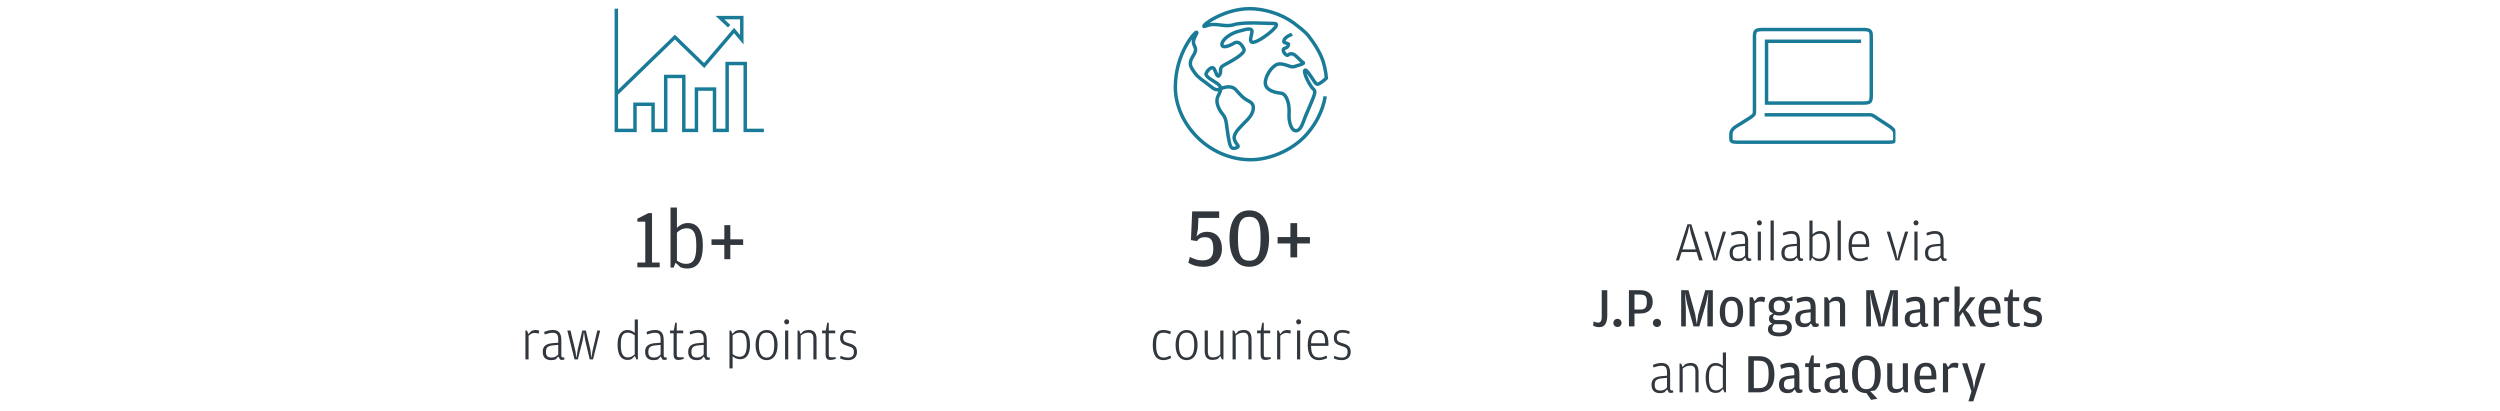 <svg width="1440" height="237" viewBox="0 0 1440 237" fill="none" xmlns="http://www.w3.org/2000/svg">
<g clip-path="url(#clip0_0_3)">
<mask id="mask0_0_3" style="mask-type:luminance" maskUnits="userSpaceOnUse" x="0" y="0" width="1440" height="237">
<path d="M1440 0H0V237H1440V0Z" fill="white"/>
</mask>
<g mask="url(#mask0_0_3)">
<path d="M440 75.117H429.251V36.586H418.833V75.117H411.556V51.303H401.138V75.117H393.862V44.027H383.444V75.117H376.167V60.068H365.749V75.117H355V5V54.115L388.735 21.372L405.603 37.743L422.802 17.568L427.267 22.86V10.127H414.698L419.99 15.088" stroke="#1A7B98" stroke-width="2" stroke-miterlimit="10"/>
<path d="M367.123 154V151.216H371.683V127.696H367.123V125.968L373.459 122.752H375.571V151.216H379.987V154H367.123ZM389.149 151.312L387.997 154.144H386.221V119.536H389.917V131.248C391.309 129.856 393.325 128.464 396.253 128.464C401.677 128.464 404.845 132.544 404.845 141.376C404.845 150.64 401.581 154.672 395.773 154.672C394.093 154.672 392.701 154.24 391.981 153.952L389.149 151.312ZM389.917 133.984V150.112C391.453 151.216 393.133 151.984 395.149 151.984C399.085 151.984 401.053 149.488 401.053 142.096V140.848C401.053 133.456 398.893 131.488 395.581 131.488C392.749 131.488 390.973 132.928 389.917 133.984ZM417.214 149.296V141.088H409.822V137.872H417.214V129.664H420.67V137.872H428.062V141.088H420.67V149.296H417.214Z" fill="#31373D"/>
<path d="M304.4 192.408L306 190.68C306.832 190.296 307.6 190.072 308.432 190.072C309.456 190.072 310.192 190.296 310.608 190.488L310.224 192.216C309.52 191.928 308.944 191.768 307.92 191.768C306.48 191.768 305.52 192.472 304.464 193.368V207H302.64V190.392H303.536L304.4 192.408ZM321.542 197.4V195.448C321.542 193.272 320.998 191.672 318.47 191.672C316.838 191.672 315.366 192.12 313.734 192.664L313.446 191.192C315.046 190.552 316.486 190.072 318.438 190.072C321.894 190.072 323.334 191.96 323.334 196.088V204.632C323.334 205.624 323.686 205.912 324.518 205.912H325.062L325.126 207.032C324.87 207.16 324.39 207.32 323.814 207.32C323.398 207.32 323.014 207.256 322.63 207.096L321.606 205.336L320.07 207C319.462 207.256 318.502 207.448 317.542 207.448C314.758 207.448 312.614 206.2 312.614 202.648C312.614 199.384 314.502 197.976 318.406 197.656L321.542 197.4ZM321.542 204.152V198.648L318.534 198.936C315.686 199.192 314.47 200.088 314.47 202.584V202.808C314.47 205.048 315.462 205.944 317.766 205.944C319.686 205.944 320.774 205.08 321.542 204.152ZM330.912 207L326.784 190.392H328.608L331.488 202.424L332 206.264L332.8 201.24L335.392 190.392H337.472L340.032 201.24L340.704 206.264L341.216 202.424L344.032 190.392H345.696L341.6 207H339.68L337.088 196.088L336.352 191.224L335.616 196.088L332.832 207H330.912ZM365.597 191.736V184.024H367.421V207H366.525L365.693 205.016L363.805 206.84C363.325 207.064 362.525 207.32 361.373 207.32C357.693 207.32 355.709 204.312 355.709 198.52C355.709 192.792 357.981 190.072 361.437 190.072C363.357 190.072 364.701 190.936 365.597 191.736ZM365.597 204.12V193.176C364.861 192.6 363.485 191.608 361.661 191.608C359.069 191.608 357.597 192.952 357.597 198.36V198.808C357.597 204.088 359.101 205.88 361.693 205.88C363.261 205.88 364.157 205.24 365.597 204.12ZM380.511 197.4V195.448C380.511 193.272 379.967 191.672 377.439 191.672C375.807 191.672 374.335 192.12 372.703 192.664L372.415 191.192C374.015 190.552 375.455 190.072 377.407 190.072C380.863 190.072 382.303 191.96 382.303 196.088V204.632C382.303 205.624 382.655 205.912 383.487 205.912H384.031L384.095 207.032C383.839 207.16 383.359 207.32 382.783 207.32C382.367 207.32 381.983 207.256 381.599 207.096L380.575 205.336L379.039 207C378.431 207.256 377.471 207.448 376.511 207.448C373.727 207.448 371.583 206.2 371.583 202.648C371.583 199.384 373.471 197.976 377.375 197.656L380.511 197.4ZM380.511 204.152V198.648L377.503 198.936C374.655 199.192 373.439 200.088 373.439 202.584V202.808C373.439 205.048 374.431 205.944 376.735 205.944C378.655 205.944 379.743 205.08 380.511 204.152ZM390.677 207.32C388.757 207.32 387.989 206.328 387.989 203.96V191.96H385.941V190.392H388.085L388.917 185.912H389.813V190.392H393.525V191.96H389.813V204.248C389.813 205.4 390.101 205.784 391.189 205.784H393.781L393.877 206.712C392.917 207.032 391.893 207.32 390.677 207.32ZM405.323 197.4V195.448C405.323 193.272 404.779 191.672 402.251 191.672C400.619 191.672 399.147 192.12 397.515 192.664L397.227 191.192C398.827 190.552 400.267 190.072 402.219 190.072C405.675 190.072 407.115 191.96 407.115 196.088V204.632C407.115 205.624 407.467 205.912 408.299 205.912H408.843L408.907 207.032C408.651 207.16 408.171 207.32 407.595 207.32C407.179 207.32 406.795 207.256 406.411 207.096L405.387 205.336L403.851 207C403.243 207.256 402.283 207.448 401.323 207.448C398.539 207.448 396.395 206.2 396.395 202.648C396.395 199.384 398.283 197.976 402.187 197.656L405.323 197.4ZM405.323 204.152V198.648L402.315 198.936C399.467 199.192 398.251 200.088 398.251 202.584V202.808C398.251 205.048 399.243 205.944 401.547 205.944C403.467 205.944 404.555 205.08 405.323 204.152ZM421.899 192.376L423.435 190.744C424.267 190.392 425.163 190.072 426.379 190.072C429.995 190.072 432.011 192.92 432.011 198.712C432.011 204.312 429.739 206.936 426.315 206.936C424.331 206.936 422.923 206.008 421.995 205.208V212.184H420.171V190.392H421.067L421.899 192.376ZM421.995 203.928C422.731 204.504 424.107 205.496 426.027 205.496C428.587 205.496 430.123 203.704 430.123 198.872V198.424C430.123 193.208 428.747 191.608 426.123 191.608C424.523 191.608 423.403 192.12 421.995 193.208V203.928ZM441.577 207.448C437.769 207.448 435.209 204.408 435.209 198.744C435.209 193.016 437.865 190.072 441.577 190.072C445.289 190.072 447.881 193.016 447.881 198.648C447.881 204.408 445.385 207.448 441.577 207.448ZM441.577 205.976C444.137 205.976 445.961 204.056 445.961 199V198.584C445.961 193.24 444.265 191.608 441.577 191.608C438.857 191.608 437.129 193.272 437.129 198.424V198.84C437.129 204.056 438.985 205.976 441.577 205.976ZM453.132 186.84C452.364 186.84 451.692 186.2 451.692 185.368C451.692 184.536 452.364 183.896 453.132 183.896C453.9 183.896 454.572 184.536 454.572 185.368C454.572 186.2 453.9 186.84 453.132 186.84ZM452.204 207V190.392H454.028V207H452.204ZM461.15 192.44L462.59 190.84C463.294 190.488 464.318 190.072 465.854 190.072C468.478 190.072 470.334 191.416 470.334 195.224V207H468.51V194.84C468.51 192.344 467.294 191.608 465.598 191.608C463.678 191.608 462.59 192.248 461.214 193.272V207H459.39V190.392H460.286L461.15 192.44ZM478.24 207.32C476.32 207.32 475.552 206.328 475.552 203.96V191.96H473.504V190.392H475.648L476.48 185.912H477.376V190.392H481.088V191.96H477.376V204.248C477.376 205.4 477.664 205.784 478.752 205.784H481.344L481.44 206.712C480.48 207.032 479.456 207.32 478.24 207.32ZM488.47 207.448C486.326 207.448 484.79 206.904 483.862 206.392L484.182 204.952C485.302 205.464 486.774 205.976 488.438 205.976C490.486 205.976 491.83 205.144 491.83 202.808C491.83 200.664 491.222 200.12 487.99 199.192C485.558 198.488 483.894 197.496 483.894 194.616C483.894 191.608 485.846 190.072 488.822 190.072C490.646 190.072 492.086 190.488 493.078 191L492.758 192.376C491.51 191.928 490.646 191.608 488.79 191.608C486.806 191.608 485.654 192.216 485.654 194.552C485.654 196.664 486.614 197.016 489.11 197.752C492.118 198.648 493.622 199.736 493.622 202.776C493.622 205.432 491.894 207.448 488.47 207.448Z" fill="#31373D"/>
<path d="M670.112 207.448C666.176 207.448 664 204.632 664 198.648C664 192.728 666.112 190.072 670.112 190.072C671.744 190.072 673.216 190.488 674.432 191L674.112 192.472C672.512 191.96 671.456 191.64 670.24 191.64C667.456 191.64 665.92 192.952 665.92 198.36V198.776C665.92 204.344 667.52 205.944 670.24 205.944C671.744 205.944 672.544 205.528 674.112 204.792L674.592 206.168C673.536 206.808 671.904 207.448 670.112 207.448ZM683.493 207.448C679.685 207.448 677.125 204.408 677.125 198.744C677.125 193.016 679.781 190.072 683.493 190.072C687.205 190.072 689.797 193.016 689.797 198.648C689.797 204.408 687.301 207.448 683.493 207.448ZM683.493 205.976C686.053 205.976 687.877 204.056 687.877 199V198.584C687.877 193.24 686.181 191.608 683.493 191.608C680.773 191.608 679.045 193.272 679.045 198.424V198.84C679.045 204.056 680.901 205.976 683.493 205.976ZM702.888 204.216V190.392H704.712V207H703.816L702.952 205.08L701.608 206.616C700.936 206.968 699.848 207.32 698.312 207.32C695.752 207.32 693.896 205.976 693.896 202.168V190.392H695.72V202.552C695.72 205.048 696.904 205.88 698.568 205.88C700.456 205.88 701.64 205.272 702.888 204.216ZM711.721 192.44L713.161 190.84C713.865 190.488 714.889 190.072 716.425 190.072C719.049 190.072 720.905 191.416 720.905 195.224V207H719.081V194.84C719.081 192.344 717.865 191.608 716.169 191.608C714.249 191.608 713.161 192.248 711.785 193.272V207H709.961V190.392H710.857L711.721 192.44ZM728.811 207.32C726.891 207.32 726.123 206.328 726.123 203.96V191.96H724.075V190.392H726.219L727.051 185.912H727.947V190.392H731.659V191.96H727.947V204.248C727.947 205.4 728.235 205.784 729.323 205.784H731.915L732.011 206.712C731.051 207.032 730.027 207.32 728.811 207.32ZM737.377 192.408L738.977 190.68C739.809 190.296 740.577 190.072 741.409 190.072C742.433 190.072 743.169 190.296 743.585 190.488L743.201 192.216C742.497 191.928 741.921 191.768 740.897 191.768C739.457 191.768 738.497 192.472 737.441 193.368V207H735.617V190.392H736.513L737.377 192.408ZM748.016 186.84C747.248 186.84 746.576 186.2 746.576 185.368C746.576 184.536 747.248 183.896 748.016 183.896C748.784 183.896 749.456 184.536 749.456 185.368C749.456 186.2 748.784 186.84 748.016 186.84ZM747.088 207V190.392H748.912V207H747.088ZM755.17 199.224C755.202 204.248 756.738 205.944 759.842 205.944C761.282 205.944 762.53 205.528 764.066 204.792L764.482 206.2C763.49 206.744 761.634 207.448 759.714 207.448C755.49 207.448 753.25 204.6 753.25 198.712C753.25 192.568 755.842 190.072 759.522 190.072C763.298 190.072 765.154 193.048 765.154 197.656V199.224H755.17ZM755.17 197.72H763.266V197.304C763.266 193.112 761.986 191.576 759.522 191.576C757.09 191.576 755.33 192.664 755.17 197.72ZM772.854 207.448C770.71 207.448 769.174 206.904 768.246 206.392L768.566 204.952C769.686 205.464 771.158 205.976 772.822 205.976C774.87 205.976 776.214 205.144 776.214 202.808C776.214 200.664 775.606 200.12 772.374 199.192C769.942 198.488 768.278 197.496 768.278 194.616C768.278 191.608 770.23 190.072 773.206 190.072C775.03 190.072 776.47 190.488 777.462 191L777.142 192.376C775.894 191.928 775.03 191.608 773.174 191.608C771.19 191.608 770.038 192.216 770.038 194.552C770.038 196.664 770.998 197.016 773.494 197.752C776.502 198.648 778.006 199.736 778.006 202.776C778.006 205.432 776.278 207.448 772.854 207.448Z" fill="#31373D"/>
<mask id="mask1_0_3" style="mask-type:luminance" maskUnits="userSpaceOnUse" x="672" y="0" width="97" height="97">
<path d="M769 0H672V97H769V0Z" fill="white"/>
</mask>
<g mask="url(#mask1_0_3)">
<path d="M744.259 19.79C744.259 19.79 743.91 19.964 743.211 20.138C741.988 20.66 740.241 21.704 739.717 22.922C738.843 25.01 740.416 24.314 742.163 25.358C742.163 25.358 742.512 27.098 740.066 27.794C737.62 28.49 740.765 32.492 741.813 31.796C742.861 31.1 742.861 30.752 744.608 31.1C746.355 31.448 749.151 35.276 750.548 35.972C751.946 36.668 747.404 37.712 745.307 38.408C743.211 39.104 739.367 35.972 735.873 37.016C732.38 38.06 728.187 44.672 728.886 48.5C729.584 52.328 734.825 53.372 737.97 53.72C741.114 54.068 742.861 59.984 742.512 65.204C742.163 70.424 743.91 75.644 746.705 75.296C749.5 74.948 750.548 70.424 751.946 66.944C753.343 63.464 754.741 60.68 755.789 57.896C756.837 55.112 758.235 52.676 756.488 51.284C754.741 49.892 750.548 41.888 751.596 40.496C752.645 39.104 757.187 48.152 758.584 48.5C759.982 48.848 764 45.02 764 45.02C764 45.02 763.651 40.322 762.253 35.798C760.681 30.752 757.361 25.358 753.693 20.66C751.247 17.702 747.753 15.266 745.133 13.178C737.97 7.958 728.187 5 719.801 5C711.416 5 703.554 8.132 698.663 10.916C693.771 13.7 691.849 16.136 694.819 14.918C700.06 12.656 705.127 15.962 710.717 14.222C716.307 12.482 729.235 13.526 733.952 13.526C738.843 13.526 728.711 21.53 724.169 23.618C719.627 25.706 719.976 23.27 721.024 19.094C722.072 14.918 716.482 17.354 713.337 18.05C710.193 18.746 704.602 21.878 703.904 25.01C703.205 28.142 707.747 26.75 710.542 25.01C713.337 23.27 715.084 25.358 716.482 28.142C717.88 30.926 708.096 35.798 704.952 37.538C701.807 39.278 703.904 40.67 702.506 43.106C701.108 45.542 700.41 41.366 699.361 39.626C698.313 37.886 695.867 39.974 694.819 42.062C693.771 44.15 698.663 46.238 701.458 48.326C704.253 50.414 702.855 52.85 701.458 55.634C700.06 58.418 701.807 62.942 704.253 65.726C706.699 68.51 706.349 72.338 707.398 78.254C708.446 84.17 708.795 86.258 711.94 85.214C715.084 84.17 711.241 83.126 710.892 79.646C710.542 76.166 715.434 72.338 718.928 68.51C722.422 64.682 723.12 60.158 719.627 58.418C716.133 56.678 714.735 54.938 711.94 51.806C709.145 48.674 704.602 50.414 702.157 51.458C699.711 52.502 697.614 49.718 694.12 47.282C690.627 44.846 688.88 43.454 686.434 39.278C683.988 35.102 687.831 32.318 688.53 29.534C689.229 26.75 686.608 25.88 687.657 22.748C688.705 19.616 689.753 19.268 689.229 18.572C688.705 17.876 677 30.404 677 50.24C677 71.12 696.042 92 720.5 92C732.38 92 746.53 85.562 754.217 75.47C762.253 65.552 763.301 55.46 763.301 55.46" stroke="#1A7B98" stroke-width="2" stroke-miterlimit="10"/>
</g>
<mask id="mask2_0_3" style="mask-type:luminance" maskUnits="userSpaceOnUse" x="995" y="0" width="97" height="97">
<path d="M1092 0H995V97H1092V0Z" fill="white"/>
</mask>
<g mask="url(#mask2_0_3)">
<mask id="mask3_0_3" style="mask-type:luminance" maskUnits="userSpaceOnUse" x="995" y="0" width="97" height="97">
<path d="M1092 0H995V97H1092V0Z" fill="white"/>
</mask>
<g mask="url(#mask3_0_3)">
<path d="M1071.98 23.783H1017.53V59.35C1017.53 59.35 1069.42 59.35 1072.9 59.35C1077.85 59.35 1077.85 58.8 1077.85 53.3C1077.85 50.55 1077.85 22.5 1077.85 21.95C1077.85 17.733 1077.67 17 1072.72 17C1067.77 17 1020.65 17 1015.7 17C1010.75 17 1010.57 17.733 1010.57 21.95C1010.57 26.167 1010.57 60.817 1010.57 63.567C1010.57 66.317 1010.38 65.95 1008.37 67.6C1006.53 68.883 1001.22 72 999.567 73.1C997.733 74.383 997 75.85 997 77.133C997 78.417 997 78.967 997 80.067C997 81.167 997.367 81.9 1000.3 81.9C1003.23 81.9 1085 81.9 1088.12 81.9C1091.23 81.9 1091.42 81.35 1091.42 79.883C1091.42 78.417 1091.42 77.867 1091.42 77.133C1091.42 76.033 1091.23 74.933 1088.85 73.1C1087.93 72.367 1081.7 68.517 1080.97 67.967C1079.87 67.05 1078.22 66.133 1077.67 66.133C1077.3 66.133 1016.43 66.133 1016.43 66.133" stroke="#1A7B98" stroke-width="2" stroke-miterlimit="10"/>
</g>
</g>
</g>
<path d="M693.464 153.672C688.952 153.672 686.216 152.472 684.488 151.32L685.352 148.008C688.04 149.208 689.624 149.976 692.504 149.976C696.632 149.976 698.84 148.296 698.84 143.64V143.016C698.84 137.976 697.064 136.632 694.088 136.632C691.448 136.632 690.392 137.592 689.48 138.84L685.976 138.312L686.696 121.752H702.248V125.544H690.296L690.008 131.88L689.24 136.104C690.584 134.712 692.312 133.512 695.336 133.512C699.944 133.512 703.832 136.488 703.832 143.352C703.832 149.4 699.704 153.672 693.464 153.672ZM719.507 153.672C711.683 153.672 708.179 147.096 708.179 137.304C708.179 127.896 711.827 121.176 719.603 121.176C727.379 121.176 730.979 127.752 730.979 137.208C730.979 147.384 727.379 153.672 719.507 153.672ZM719.603 150.168C724.115 150.168 726.083 147.048 726.083 137.784V136.152C726.083 127.944 724.211 124.872 719.555 124.872C714.947 124.872 713.075 128.088 713.075 136.344V137.928C713.075 147.144 715.091 150.168 719.603 150.168ZM743.281 148.248V140.232H735.889V136.536H743.281V128.52H747.169V136.536H754.513V140.232H747.169V148.248H743.281Z" fill="#31373D"/>
<path d="M968.607 145.2L967.103 150H965.311L971.967 129.168H974.207L980.767 150H978.687L977.247 145.2H968.607ZM976.767 143.664L973.919 134.256L973.087 129.872L972.062 134.256L969.087 143.664H976.767ZM986.921 150L981.769 133.392H983.657L987.145 145.168L987.977 149.488L988.809 145.168L992.361 133.392H994.185L988.969 150H986.921ZM1005.15 140.4V138.448C1005.15 136.272 1004.61 134.672 1002.08 134.672C1000.45 134.672 998.976 135.12 997.344 135.664L997.056 134.192C998.656 133.552 1000.1 133.072 1002.05 133.072C1005.5 133.072 1006.94 134.96 1006.94 139.088V147.632C1006.94 148.624 1007.3 148.912 1008.13 148.912H1008.67L1008.74 150.032C1008.48 150.16 1008 150.32 1007.42 150.32C1007.01 150.32 1006.62 150.256 1006.24 150.096L1005.22 148.336L1003.68 150C1003.07 150.256 1002.11 150.448 1001.15 150.448C998.368 150.448 996.224 149.2 996.224 145.648C996.224 142.384 998.112 140.976 1002.02 140.656L1005.15 140.4ZM1005.15 147.152V141.648L1002.14 141.936C999.296 142.192 998.08 143.088 998.08 145.584V145.808C998.08 148.048 999.072 148.944 1001.38 148.944C1003.3 148.944 1004.38 148.08 1005.15 147.152ZM1013.4 129.84C1012.63 129.84 1011.96 129.2 1011.96 128.368C1011.96 127.536 1012.63 126.896 1013.4 126.896C1014.17 126.896 1014.84 127.536 1014.84 128.368C1014.84 129.2 1014.17 129.84 1013.4 129.84ZM1012.47 150V133.392H1014.29V150H1012.47ZM1019.85 150V127.024H1021.7V150H1019.85ZM1035 140.4V138.448C1035 136.272 1034.45 134.672 1031.92 134.672C1030.29 134.672 1028.82 135.12 1027.19 135.664L1026.9 134.192C1028.5 133.552 1029.94 133.072 1031.89 133.072C1035.35 133.072 1036.79 134.96 1036.79 139.088V147.632C1036.79 148.624 1037.14 148.912 1037.97 148.912H1038.52L1038.58 150.032C1038.32 150.16 1037.84 150.32 1037.27 150.32C1036.85 150.32 1036.47 150.256 1036.08 150.096L1035.06 148.336L1033.52 150C1032.92 150.256 1031.96 150.448 1031 150.448C1028.21 150.448 1026.07 149.2 1026.07 145.648C1026.07 142.384 1027.96 140.976 1031.86 140.656L1035 140.4ZM1035 147.152V141.648L1031.99 141.936C1029.14 142.192 1027.92 143.088 1027.92 145.584V145.808C1027.92 148.048 1028.92 148.944 1031.22 148.944C1033.14 148.944 1034.23 148.08 1035 147.152ZM1043.69 148.336L1043.05 150.096H1042.22V127.024H1044.04V135.024C1044.97 134.096 1046.38 133.072 1048.39 133.072C1051.88 133.072 1054.06 135.664 1054.06 141.52C1054.06 147.888 1051.82 150.448 1048.04 150.448C1046.99 150.448 1046.12 150.192 1045.67 150.032L1043.69 148.336ZM1044.04 136.432V147.568C1045.13 148.432 1046.35 149.008 1047.82 149.008C1050.73 149.008 1052.17 147.184 1052.17 141.808V141.36C1052.17 135.984 1050.54 134.608 1048.2 134.608C1046.06 134.608 1044.78 135.696 1044.04 136.432ZM1058.47 150V127.024H1060.33V150H1058.47ZM1066.68 142.224C1066.71 147.248 1068.24 148.944 1071.35 148.944C1072.79 148.944 1074.04 148.528 1075.57 147.792L1075.99 149.2C1075 149.744 1073.14 150.448 1071.22 150.448C1067 150.448 1064.76 147.6 1064.76 141.712C1064.76 135.568 1067.35 133.072 1071.03 133.072C1074.8 133.072 1076.66 136.048 1076.66 140.656V142.224H1066.68ZM1066.68 140.72H1074.77V140.304C1074.77 136.112 1073.49 134.576 1071.03 134.576C1068.6 134.576 1066.84 135.664 1066.68 140.72ZM1091.89 150L1086.74 133.392H1088.63L1092.11 145.168L1092.95 149.488L1093.78 145.168L1097.33 133.392H1099.15L1093.94 150H1091.89ZM1103.62 129.84C1102.85 129.84 1102.18 129.2 1102.18 128.368C1102.18 127.536 1102.85 126.896 1103.62 126.896C1104.38 126.896 1105.06 127.536 1105.06 128.368C1105.06 129.2 1104.38 129.84 1103.62 129.84ZM1102.69 150V133.392H1104.51V150H1102.69ZM1117.71 140.4V138.448C1117.71 136.272 1117.17 134.672 1114.64 134.672C1113.01 134.672 1111.54 135.12 1109.91 135.664L1109.62 134.192C1111.22 133.552 1112.66 133.072 1114.61 133.072C1118.07 133.072 1119.51 134.96 1119.51 139.088V147.632C1119.51 148.624 1119.86 148.912 1120.69 148.912H1121.23L1121.3 150.032C1121.04 150.16 1120.56 150.32 1119.99 150.32C1119.57 150.32 1119.19 150.256 1118.8 150.096L1117.78 148.336L1116.24 150C1115.63 150.256 1114.67 150.448 1113.71 150.448C1110.93 150.448 1108.79 149.2 1108.79 145.648C1108.79 142.384 1110.67 140.976 1114.58 140.656L1117.71 140.4ZM1117.71 147.152V141.648L1114.71 141.936C1111.86 142.192 1110.64 143.088 1110.64 145.584V145.808C1110.64 148.048 1111.63 148.944 1113.94 148.944C1115.86 148.944 1116.95 148.08 1117.71 147.152ZM921.185 188.448C919.521 188.448 918.337 187.968 917.601 187.552L917.921 185.184C918.817 185.536 919.521 185.824 920.481 185.824C921.825 185.824 922.593 185.12 922.593 182.208V167.168H925.793V181.504C925.793 185.952 924.481 188.448 921.185 188.448ZM931.673 188.352C930.393 188.352 929.305 187.392 929.305 186.016C929.305 184.608 930.393 183.648 931.673 183.648C932.953 183.648 934.009 184.608 934.009 186.016C934.009 187.392 932.953 188.352 931.673 188.352ZM938.264 188V167.168H944.92C949.656 167.168 951.96 169.792 951.96 173.824C951.96 177.728 949.72 180.576 944.92 180.576H941.464V188H938.264ZM941.464 178.304H944.696C947.512 178.304 948.568 177.152 948.568 174.08V173.6C948.568 170.624 947.48 169.664 944.632 169.664H941.464V178.304ZM954.423 188.352C953.143 188.352 952.055 187.392 952.055 186.016C952.055 184.608 953.143 183.648 954.423 183.648C955.703 183.648 956.759 184.608 956.759 186.016C956.759 187.392 955.703 188.352 954.423 188.352ZM968.358 188V167.168H972.582L976.422 180.992L977.318 186.752L978.214 180.992L982.214 167.168H986.598V188H983.462V177.632L984.038 168.416L982.566 175.104L978.822 188H975.462L971.878 175.296L970.502 168.416L971.046 177.664V188H968.358ZM997.33 188.448C993.17 188.448 990.578 185.312 990.578 179.68C990.578 173.952 993.234 170.912 997.33 170.912C1001.43 170.912 1004.05 173.952 1004.05 179.584C1004.05 185.312 1001.49 188.448 997.33 188.448ZM997.33 186.176C999.602 186.176 1000.98 184.64 1000.98 179.968V179.456C1000.98 174.56 999.73 173.248 997.33 173.248C994.93 173.248 993.65 174.56 993.65 179.296V179.84C993.65 184.64 995.026 186.176 997.33 186.176ZM1010.64 173.504L1012.33 171.456C1013.07 171.104 1013.81 170.912 1014.67 170.912C1015.69 170.912 1016.4 171.168 1016.78 171.392L1016.24 174.08C1015.63 173.824 1014.99 173.632 1013.9 173.632C1012.62 173.632 1011.66 174.144 1010.7 174.816V188H1007.76V171.232H1009.55L1010.64 173.504ZM1028.66 171.904L1032.47 170.56V173.312H1028.69L1030.77 174.656C1030.9 175.136 1031.03 175.552 1031.03 176.256C1031.03 180.384 1028.12 181.76 1024.92 181.76C1023.86 181.76 1022.9 181.6 1022.1 181.248C1021.65 181.568 1021.27 182.08 1021.27 182.752C1021.27 183.808 1021.91 184.352 1023.35 184.352H1027.03C1030.36 184.352 1032.12 185.728 1032.12 188.512C1032.12 192.16 1028.85 193.76 1024.66 193.76C1020.5 193.76 1018.32 192.192 1018.32 189.664C1018.32 188.416 1018.84 187.744 1019.16 187.36L1021.01 186.432C1019.86 186.112 1018.93 185.28 1018.93 183.648C1018.93 182.592 1019.32 181.952 1019.6 181.568L1021.4 180.608L1019.48 179.392C1019.06 178.592 1018.74 177.6 1018.74 176.352C1018.74 172.288 1021.97 170.912 1024.92 170.912C1026.32 170.912 1027.6 171.232 1028.66 171.904ZM1024.92 179.776C1027.09 179.776 1028.08 178.816 1028.08 176.576V176.16C1028.08 174.144 1027.09 173.088 1024.92 173.088C1022.68 173.088 1021.68 174.144 1021.68 176.128V176.544C1021.68 178.816 1022.68 179.776 1024.92 179.776ZM1022.13 186.72C1021.36 187.36 1020.88 188.128 1020.88 189.216C1020.88 190.848 1022.07 191.584 1024.72 191.584C1027.83 191.584 1029.36 190.304 1029.36 188.8V188.608C1029.36 187.552 1028.85 186.72 1027 186.72H1022.13ZM1042.91 178.08V176.352C1042.91 174.656 1042.33 173.408 1040.22 173.408C1038.69 173.408 1037.09 173.856 1035.26 174.496L1034.81 172.224C1036.32 171.584 1038.14 170.912 1040.41 170.912C1044.25 170.912 1045.82 172.8 1045.82 177.376V185.248C1045.82 186.144 1046.14 186.368 1046.85 186.368H1047.52L1047.61 187.808C1047.29 188.064 1046.65 188.352 1045.76 188.352C1045.25 188.352 1044.7 188.288 1044.25 188.128L1043.07 186.272L1041.66 187.904C1041.02 188.192 1040.06 188.448 1038.88 188.448C1036.29 188.448 1034.08 187.168 1034.08 183.616C1034.08 180.192 1035.87 178.912 1040.16 178.4L1042.91 178.08ZM1042.91 184.96V179.872L1040.35 180.192C1037.92 180.448 1036.93 181.184 1036.93 183.36V183.616C1036.93 185.536 1037.89 186.336 1039.77 186.336C1041.37 186.336 1042.3 185.664 1042.91 184.96ZM1053.67 173.376L1055.24 171.584C1055.97 171.232 1056.97 170.912 1058.28 170.912C1061.09 170.912 1062.79 172.512 1062.79 176.224V188H1059.85V175.84C1059.85 173.952 1058.89 173.312 1057.38 173.312C1055.91 173.312 1054.95 173.792 1053.73 174.56V188H1050.79V171.232H1052.58L1053.67 173.376ZM1074.95 188V167.168H1079.18L1083.02 180.992L1083.91 186.752L1084.81 180.992L1088.81 167.168H1093.19V188H1090.06V177.632L1090.63 168.416L1089.16 175.104L1085.42 188H1082.06L1078.47 175.296L1077.1 168.416L1077.64 177.664V188H1074.95ZM1105.97 178.08V176.352C1105.97 174.656 1105.4 173.408 1103.28 173.408C1101.75 173.408 1100.15 173.856 1098.32 174.496L1097.88 172.224C1099.38 171.584 1101.2 170.912 1103.48 170.912C1107.32 170.912 1108.88 172.8 1108.88 177.376V185.248C1108.88 186.144 1109.2 186.368 1109.91 186.368H1110.58L1110.68 187.808C1110.36 188.064 1109.72 188.352 1108.82 188.352C1108.31 188.352 1107.76 188.288 1107.32 188.128L1106.13 186.272L1104.72 187.904C1104.08 188.192 1103.12 188.448 1101.94 188.448C1099.35 188.448 1097.14 187.168 1097.14 183.616C1097.14 180.192 1098.93 178.912 1103.22 178.4L1105.97 178.08ZM1105.97 184.96V179.872L1103.41 180.192C1100.98 180.448 1099.99 181.184 1099.99 183.36V183.616C1099.99 185.536 1100.95 186.336 1102.84 186.336C1104.44 186.336 1105.36 185.664 1105.97 184.96ZM1116.73 173.504L1118.43 171.456C1119.16 171.104 1119.9 170.912 1120.76 170.912C1121.79 170.912 1122.49 171.168 1122.88 171.392L1122.33 174.08C1121.72 173.824 1121.08 173.632 1120 173.632C1118.72 173.632 1117.76 174.144 1116.8 174.816V188H1113.85V171.232H1115.64L1116.73 173.504ZM1128.77 182.304V188H1125.82V165.024H1128.77V175.36L1128.22 180L1134.69 171.232H1137.82L1132.09 178.592L1134.21 180.736L1138.14 188H1134.91L1130.53 179.776L1128.77 182.304ZM1142.71 180.544C1142.78 184.704 1143.96 186.08 1146.81 186.08C1148.38 186.08 1149.75 185.6 1151.19 184.992L1151.67 187.168C1150.68 187.712 1148.73 188.448 1146.62 188.448C1142.04 188.448 1139.64 185.472 1139.64 179.648C1139.64 173.664 1142.3 170.912 1146.3 170.912C1150.49 170.912 1152.31 173.92 1152.31 178.72V180.544H1142.71ZM1142.71 178.432H1149.46V177.92C1149.46 174.368 1148.44 173.088 1146.33 173.088C1144.15 173.088 1142.87 174.176 1142.71 178.432ZM1160.07 188.352C1157.54 188.352 1156.45 186.944 1156.45 184.032V173.44H1154.47V171.232H1156.65L1158.05 166.72H1159.4V171.232H1163.05V173.44H1159.4V184.672C1159.4 185.792 1159.72 186.112 1160.9 186.112H1163.3L1163.46 187.68C1162.63 188 1161.48 188.352 1160.07 188.352ZM1170.5 188.448C1168.2 188.448 1166.6 187.872 1165.64 187.392L1165.99 185.216C1167.08 185.696 1168.55 186.208 1170.22 186.208C1172.26 186.208 1173.38 185.536 1173.38 183.584C1173.38 181.728 1172.68 181.472 1169.61 180.672C1167.24 180.032 1165.54 178.944 1165.54 175.84C1165.54 172.48 1167.72 170.912 1171.05 170.912C1173.1 170.912 1174.6 171.36 1175.59 171.872L1175.14 174.016C1173.9 173.6 1172.87 173.28 1171.24 173.28C1169.26 173.28 1168.26 173.792 1168.26 175.68C1168.26 177.44 1169.19 177.696 1171.78 178.368C1174.66 179.136 1176.2 180.288 1176.2 183.456C1176.2 186.4 1174.31 188.448 1170.5 188.448ZM960.198 216.4V214.448C960.198 212.272 959.654 210.672 957.126 210.672C955.494 210.672 954.022 211.12 952.39 211.664L952.102 210.192C953.702 209.552 955.142 209.072 957.094 209.072C960.55 209.072 961.99 210.96 961.99 215.088V223.632C961.99 224.624 962.342 224.912 963.174 224.912H963.718L963.782 226.032C963.526 226.16 963.046 226.32 962.47 226.32C962.054 226.32 961.67 226.256 961.286 226.096L960.262 224.336L958.726 226C958.118 226.256 957.158 226.448 956.198 226.448C953.414 226.448 951.27 225.2 951.27 221.648C951.27 218.384 953.158 216.976 957.062 216.656L960.198 216.4ZM960.198 223.152V217.648L957.19 217.936C954.342 218.192 953.126 219.088 953.126 221.584V221.808C953.126 224.048 954.118 224.944 956.422 224.944C958.342 224.944 959.43 224.08 960.198 223.152ZM969.181 211.44L970.621 209.84C971.325 209.488 972.349 209.072 973.885 209.072C976.509 209.072 978.365 210.416 978.365 214.224V226H976.541V213.84C976.541 211.344 975.325 210.608 973.629 210.608C971.709 210.608 970.621 211.248 969.245 212.272V226H967.421V209.392H968.317L969.181 211.44ZM992.347 210.736V203.024H994.171V226H993.275L992.443 224.016L990.555 225.84C990.075 226.064 989.275 226.32 988.123 226.32C984.443 226.32 982.459 223.312 982.459 217.52C982.459 211.792 984.731 209.072 988.187 209.072C990.107 209.072 991.451 209.936 992.347 210.736ZM992.347 223.12V212.176C991.611 211.6 990.235 210.608 988.411 210.608C985.819 210.608 984.347 211.952 984.347 217.36V217.808C984.347 223.088 985.851 224.88 988.443 224.88C990.011 224.88 990.907 224.24 992.347 223.12ZM1007.01 226V205.168H1013.25C1019.21 205.168 1022.09 208.88 1022.09 215.536C1022.09 222.48 1019.14 226 1012.97 226H1007.01ZM1010.21 223.568H1012.77C1016.71 223.568 1018.73 222.288 1018.73 215.92V214.928C1018.73 209.136 1016.81 207.76 1012.71 207.76H1010.21V223.568ZM1033.53 216.08V214.352C1033.53 212.656 1032.96 211.408 1030.85 211.408C1029.31 211.408 1027.71 211.856 1025.89 212.496L1025.44 210.224C1026.94 209.584 1028.77 208.912 1031.04 208.912C1034.88 208.912 1036.45 210.8 1036.45 215.376V223.248C1036.45 224.144 1036.77 224.368 1037.47 224.368H1038.14L1038.24 225.808C1037.92 226.064 1037.28 226.352 1036.38 226.352C1035.87 226.352 1035.33 226.288 1034.88 226.128L1033.69 224.272L1032.29 225.904C1031.65 226.192 1030.69 226.448 1029.5 226.448C1026.91 226.448 1024.7 225.168 1024.7 221.616C1024.7 218.192 1026.49 216.912 1030.78 216.4L1033.53 216.08ZM1033.53 222.96V217.872L1030.97 218.192C1028.54 218.448 1027.55 219.184 1027.55 221.36V221.616C1027.55 223.536 1028.51 224.336 1030.4 224.336C1032 224.336 1032.93 223.664 1033.53 222.96ZM1045.38 226.352C1042.85 226.352 1041.77 224.944 1041.77 222.032V211.44H1039.78V209.232H1041.96L1043.37 204.72H1044.71V209.232H1048.36V211.44H1044.71V222.672C1044.71 223.792 1045.03 224.112 1046.21 224.112H1048.61L1048.77 225.68C1047.94 226 1046.79 226.352 1045.38 226.352ZM1059.78 216.08V214.352C1059.78 212.656 1059.21 211.408 1057.1 211.408C1055.56 211.408 1053.96 211.856 1052.14 212.496L1051.69 210.224C1053.19 209.584 1055.02 208.912 1057.29 208.912C1061.13 208.912 1062.7 210.8 1062.7 215.376V223.248C1062.7 224.144 1063.02 224.368 1063.72 224.368H1064.39L1064.49 225.808C1064.17 226.064 1063.53 226.352 1062.63 226.352C1062.12 226.352 1061.58 226.288 1061.13 226.128L1059.94 224.272L1058.54 225.904C1057.9 226.192 1056.94 226.448 1055.75 226.448C1053.16 226.448 1050.95 225.168 1050.95 221.616C1050.95 218.192 1052.74 216.912 1057.03 216.4L1059.78 216.08ZM1059.78 222.96V217.872L1057.22 218.192C1054.79 218.448 1053.8 219.184 1053.8 221.36V221.616C1053.8 223.536 1054.76 224.336 1056.65 224.336C1058.25 224.336 1059.18 223.664 1059.78 222.96ZM1077.26 225.264L1081.42 229.68L1077.78 230.32L1075.02 226.416C1074.99 226.416 1074.99 226.416 1074.99 226.416C1069.26 226.416 1066.77 221.936 1066.77 215.536C1066.77 209.264 1069.39 204.784 1075.06 204.784C1080.72 204.784 1083.31 209.264 1083.31 215.472C1083.31 220.016 1082.19 223.184 1079.79 224.976L1077.26 225.264ZM1075.06 224.176C1078.29 224.176 1079.92 222.032 1079.92 215.856V214.768C1079.92 209.264 1078.32 207.312 1075.02 207.312C1071.73 207.312 1070.13 209.392 1070.13 214.896V215.952C1070.13 222.16 1071.86 224.176 1075.06 224.176ZM1096.03 222.896V209.232H1098.97V226H1097.15L1096.09 223.952L1094.65 225.712C1093.88 226.064 1092.83 226.352 1091.52 226.352C1088.76 226.352 1087.04 224.72 1087.04 221.008V209.232H1089.98V221.36C1089.98 223.44 1090.94 224.112 1092.38 224.112C1093.95 224.112 1094.94 223.632 1096.03 222.896ZM1105.74 218.544C1105.81 222.704 1106.99 224.08 1109.84 224.08C1111.41 224.08 1112.78 223.6 1114.22 222.992L1114.7 225.168C1113.71 225.712 1111.76 226.448 1109.65 226.448C1105.07 226.448 1102.67 223.472 1102.67 217.648C1102.67 211.664 1105.33 208.912 1109.33 208.912C1113.52 208.912 1115.34 211.92 1115.34 216.72V218.544H1105.74ZM1105.74 216.432H1112.5V215.92C1112.5 212.368 1111.47 211.088 1109.36 211.088C1107.18 211.088 1105.9 212.176 1105.74 216.432ZM1122.01 211.504L1123.71 209.456C1124.45 209.104 1125.18 208.912 1126.05 208.912C1127.07 208.912 1127.77 209.168 1128.16 209.392L1127.61 212.08C1127.01 211.824 1126.37 211.632 1125.28 211.632C1124 211.632 1123.04 212.144 1122.08 212.816V226H1119.13V209.232H1120.93L1122.01 211.504ZM1133.8 231.184L1135.56 225.488L1130.15 209.232H1133.19L1136.2 219.024L1137 223.888L1137.87 219.024L1140.84 209.232H1143.63L1136.65 231.184H1133.8Z" fill="#31373D"/>
</g>
<defs>
<clipPath id="clip0_0_3">
<rect width="1440" height="237" fill="white"/>
</clipPath>
</defs>
</svg>

